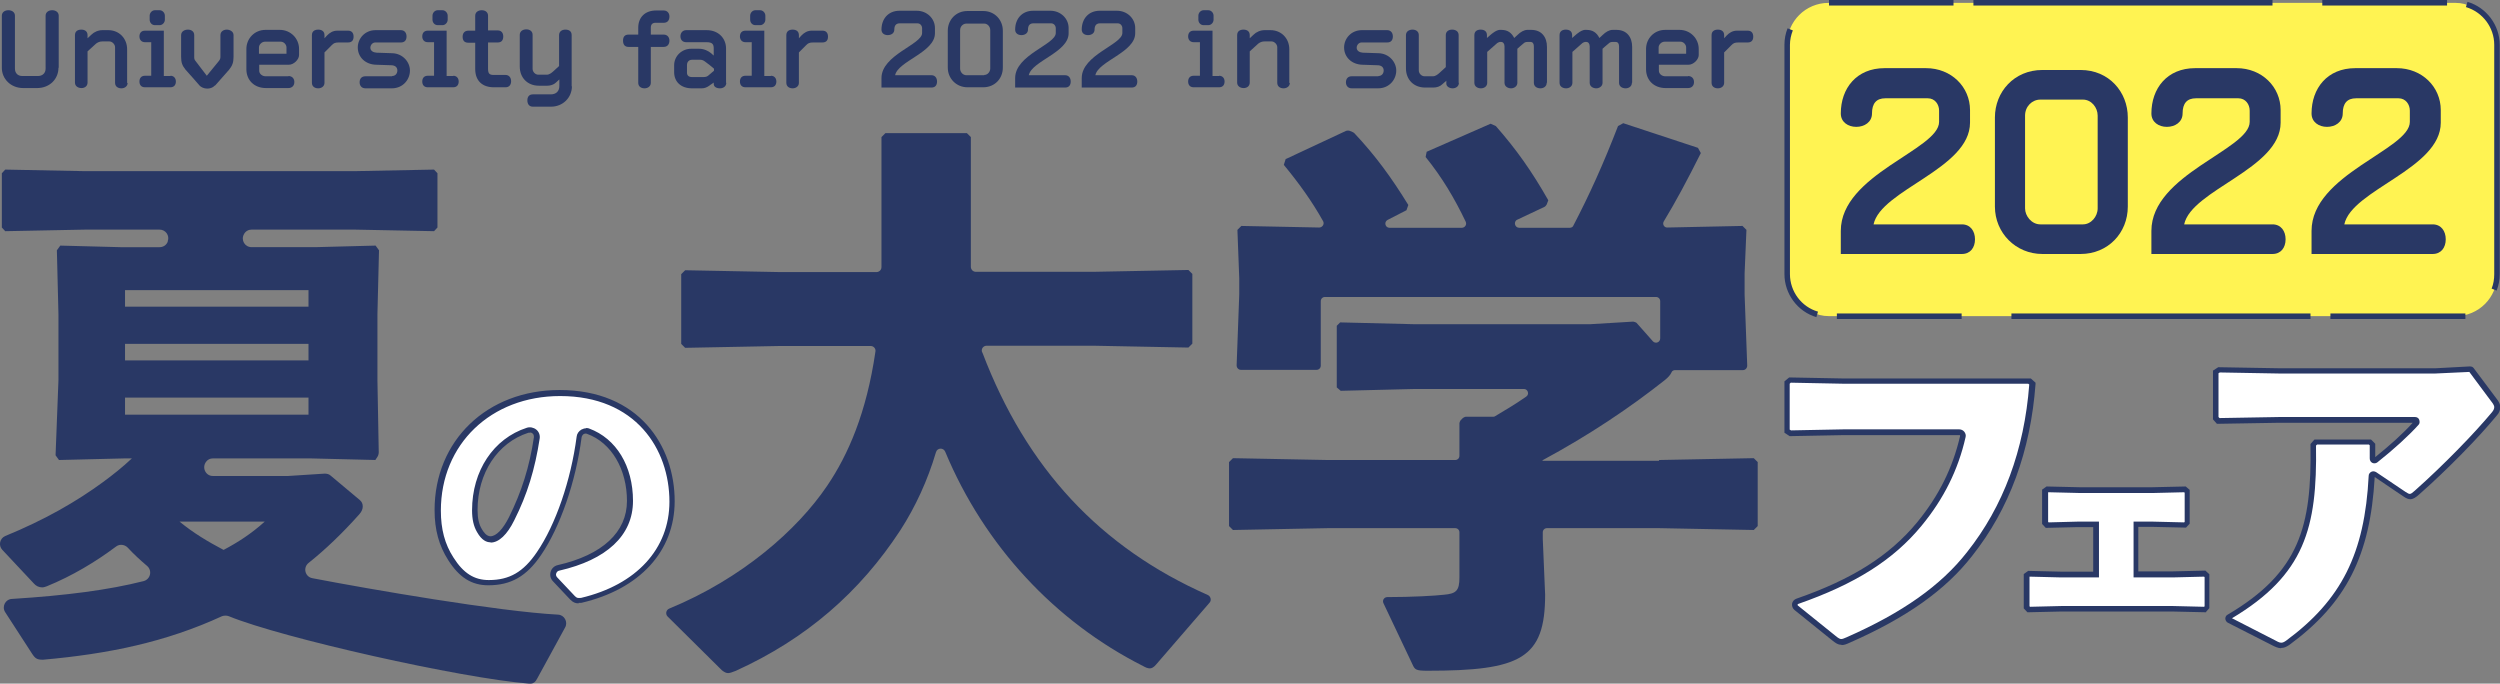 <?xml version="1.0" encoding="UTF-8"?><svg id="_イヤー_2" xmlns="http://www.w3.org/2000/svg" viewBox="0 0 95.38 26.08"><rect x="0" y="0" width="95.38" height="26.08" fill="#808080" stroke="none"/><defs><style>.cls-1{fill:#293865;}.cls-2{fill:#fff;}.cls-3{fill:#fff352;}</style></defs><g id="_イヤー_1-2"><g><g><path class="cls-1" d="M.46,22.85c2.06-.13,3.68-.34,5.02-.68,.26-.07,.34-.4,.13-.58-.26-.22-.51-.45-.74-.7-.12-.12-.31-.14-.44-.04-.79,.59-1.67,1.12-2.65,1.52-.06,.02-.11,.04-.17,.04-.13,0-.24-.06-.31-.14L.09,20.98c-.16-.17-.1-.44,.11-.53,1.51-.62,2.71-1.31,3.72-2.05,.41-.3,.77-.59,1.11-.91h-.31l-2.47,.06-.13-.18,.11-2.86v-2.52l-.06-2.44,.13-.18,2.3,.06h1.49c.14,0,.26-.08,.31-.21v-.02c.08-.21-.08-.44-.31-.44H3.26l-3.06,.06-.13-.14v-2.07l.13-.14,3.06,.06H13.52l3.04-.06,.13,.14v2.07l-.13,.14-3.04-.06h-3.92c-.12,0-.23,.06-.29,.17h0c-.13,.23,.03,.5,.29,.5h2.43l2.3-.06,.13,.18-.06,2.44v2.52l.05,2.74c0,.07-.02,.13-.05,.18l-.08,.12-2.45-.06h-3.75c-.1,0-.19,.04-.25,.12h0c-.18,.22-.03,.55,.25,.55h2.87l1.4-.09c.08,0,.17,.02,.23,.08l1.11,.93c.07,.06,.11,.14,.11,.24s-.04,.2-.13,.3c-.65,.73-1.3,1.35-1.94,1.86-.22,.18-.13,.53,.15,.58,2.18,.42,7.1,1.27,9.37,1.39,.24,.01,.39,.28,.27,.49l-1.06,1.94c-.07,.14-.15,.22-.33,.2-2.56-.2-9.42-1.74-11.44-2.57-.08-.03-.18-.03-.26,0-2.15,.99-4.34,1.44-6.83,1.66-.22,0-.29-.04-.41-.22l-1.03-1.59c-.14-.21,0-.5,.26-.51ZM11.77,11.7v-.63H4.77v.63h7Zm0,2.05v-.63H4.77v.63h7Zm-7,2.07h7v-.65H4.77v.65Zm2.08,4.08c.52,.43,1.09,.77,1.68,1.08,.53-.28,1.05-.61,1.57-1.08h-3.24Z"/><g><path class="cls-2" d="M21.17,22.1c-.14-.15-.06-.39,.14-.44,1.88-.43,2.73-1.42,2.73-2.56,0-1.4-.7-2.33-1.6-2.66-.16-.06-.32,.05-.34,.22-.24,1.81-.87,3.48-1.54,4.46-.55,.81-1.12,1.1-1.92,1.1-.61,0-1.05-.3-1.44-.91-.3-.46-.5-1.02-.5-1.85,0-2.47,1.85-4.47,4.66-4.47s4.28,1.87,4.28,4.14c0,1.86-1.31,3.27-3.47,3.78-.14,.01-.21,.01-.33-.1l-.67-.71Zm-3.06-2.63c0,.34,.06,.58,.17,.78,.11,.2,.26,.34,.42,.34,.24,0,.53-.23,.81-.79,.51-1.02,.79-2,.96-3.08,.03-.2-.16-.35-.34-.29-1.26,.4-2.01,1.62-2.01,3.05Z"/><path class="cls-1" d="M22.08,23.02c-.12,0-.21-.03-.32-.14l-.67-.71c-.09-.1-.12-.23-.08-.36,.04-.13,.14-.22,.27-.25,1.71-.39,2.64-1.26,2.64-2.45s-.58-2.22-1.53-2.56c-.05-.02-.1,0-.12,.01-.04,.03-.07,.07-.08,.12-.22,1.7-.82,3.43-1.55,4.5-.55,.81-1.15,1.15-2.01,1.15-.64,0-1.11-.3-1.53-.96-.35-.55-.52-1.15-.52-1.91,0-2.65,2-4.58,4.77-4.58,3.03,0,4.39,2.13,4.39,4.24,0,1.91-1.33,3.36-3.56,3.88-.04,0-.08,0-.11,0Zm.28-6.69s.08,0,.12,.02c1.03,.38,1.67,1.43,1.67,2.76s-1.02,2.25-2.81,2.66c-.06,.01-.1,.05-.12,.11-.02,.05,0,.11,.04,.15l.67,.71c.08,.08,.11,.08,.24,.07,2.11-.5,3.37-1.87,3.37-3.67,0-2.01-1.29-4.03-4.17-4.03-2.64,0-4.55,1.84-4.55,4.37,0,.71,.15,1.28,.48,1.79,.38,.6,.79,.86,1.35,.86,.79,0,1.32-.31,1.83-1.06,.72-1.05,1.3-2.74,1.52-4.41,.01-.11,.08-.21,.18-.27,.06-.03,.12-.05,.18-.05Zm-3.65,4.36c-.14,0-.33-.07-.51-.39-.13-.22-.19-.49-.19-.83,0-1.51,.82-2.74,2.09-3.15,.12-.04,.26-.01,.36,.07,.1,.08,.15,.21,.13,.34-.18,1.17-.47,2.13-.97,3.12-.27,.55-.59,.85-.9,.85Zm1.5-4.18s-.03,0-.05,0c-1.18,.38-1.94,1.54-1.94,2.95,0,.31,.05,.54,.16,.72,.06,.11,.18,.28,.33,.28,.22,0,.48-.27,.71-.73,.48-.97,.78-1.91,.95-3.05,0-.06-.01-.11-.05-.14-.03-.03-.07-.04-.1-.04Z"/></g><path class="cls-1" d="M37.48,13.45c1.68,4.42,4.5,7.44,8.6,9.25,.11,.05,.15,.2,.07,.29l-2.04,2.36c-.09,.11-.17,.15-.24,.15-.09,0-.17-.04-.26-.09-3.35-1.69-6.05-4.58-7.55-8.18-.07-.16-.3-.15-.35,.02-.32,1.08-.78,2.08-1.36,2.98-1.55,2.37-3.59,4.14-6.27,5.36-.11,.04-.22,.09-.3,.09s-.15-.04-.24-.11l-2.07-2.05c-.09-.09-.06-.25,.06-.3,2.77-1.14,4.89-3,6.03-4.69,.8-1.18,1.5-2.78,1.84-5.12,.02-.11-.07-.21-.18-.21h-3.47l-3.61,.07-.15-.15v-2.66l.15-.15,3.61,.07h3.69c.1,0,.19-.08,.19-.19V5.23l.15-.15h3.11l.15,.15v4.95c0,.1,.08,.19,.19,.19h4.5l3.61-.07,.15,.15v2.66l-.15,.15-3.61-.07h-4.09c-.13,0-.22,.13-.17,.25Z"/><path class="cls-1" d="M63.3,17.55l3.61-.07,.15,.15v2.44l-.15,.15-3.61-.07h-4.28c-.09,0-.16,.07-.16,.16v.25l.09,2.13c0,2.44-.94,2.9-4.49,2.9-.44,0-.48-.04-.57-.24l-1.11-2.34c-.05-.11,.03-.23,.15-.23,.93,0,1.82-.05,2.16-.09,.46-.04,.59-.15,.59-.65v-1.73c0-.09-.07-.16-.16-.16h-4.87l-3.61,.07-.15-.15v-2.44l.15-.15,3.61,.07h4.87c.09,0,.16-.07,.16-.16v-1.25s.02-.08,.05-.11l.08-.08s.07-.05,.11-.05h1.04s.06,0,.08-.02c.42-.25,.82-.49,1.19-.75,.13-.09,.06-.29-.09-.29h-4.14l-2.85,.07-.15-.13v-2.35l.13-.13,2.87,.07h6.65l1.66-.1s.1,.02,.13,.05l.62,.7c.1,.11,.28,.04,.28-.11v-1.42c0-.09-.07-.16-.16-.16h-12.63c-.09,0-.16,.07-.16,.16v2.46c0,.09-.07,.16-.16,.16h-2.89c-.09,0-.16-.08-.16-.17l.1-2.71v-.61l-.07-1.85,.15-.15,2.97,.06c.12,0,.21-.13,.15-.24-.43-.77-.93-1.46-1.5-2.15l.07-.22,2.31-1.08s.09-.02,.13,0l.12,.05s.04,.02,.06,.04c.81,.86,1.42,1.7,2.06,2.74l-.07,.2-.72,.37c-.15,.08-.09,.3,.07,.3h2.76c.12,0,.2-.12,.15-.23-.43-.9-.9-1.69-1.53-2.47l.04-.2,2.44-1.07,.2,.09c.78,.89,1.37,1.72,2,2.83l-.06,.16s-.04,.07-.08,.09l-1.04,.49c-.16,.07-.1,.31,.07,.31h1.93c.06,0,.12-.03,.14-.09,.61-1.17,1.14-2.34,1.7-3.79l.2-.11,2.85,.94,.11,.2c-.51,1.02-.96,1.86-1.41,2.6-.07,.11,.01,.25,.14,.24l2.86-.06,.15,.15-.07,1.66v.81l.1,2.71c0,.09-.07,.17-.16,.17h-2.59c-.06,0-.12,.03-.14,.09-.04,.09-.12,.18-.24,.28-1.35,1.07-2.9,2.11-4.68,3.07v.02h4.44Z"/><g><path class="cls-2" d="M68.29,14.49l2.04,.04h7.09l.11,.09c-.17,2.45-.93,4.66-2.4,6.5-1.06,1.36-2.58,2.38-4.63,3.28-.12,.05-.19,.08-.26,.08-.08,0-.15-.04-.28-.15l-1.44-1.16c-.09-.07-.06-.21,.04-.25,2.16-.75,3.59-1.66,4.65-2.94,.82-1,1.37-2.09,1.66-3.34,.02-.09-.05-.18-.14-.18h-4.38l-2.06,.04-.12-.08v-1.86l.11-.09Z"/><path class="cls-1" d="M70.25,24.6c-.12,0-.2-.05-.35-.17l-1.44-1.16c-.07-.06-.1-.15-.09-.24,.02-.09,.08-.16,.17-.19,2.13-.74,3.55-1.64,4.6-2.91,.83-1.01,1.36-2.08,1.64-3.29,0-.01,0-.03,0-.03,0,0-.01-.01-.03-.01h-4.38l-2.09,.04-.2-.13v-1.96l.18-.15,2.09,.04h7.13l.18,.16v.05c-.19,2.56-1,4.77-2.42,6.56-1.02,1.31-2.51,2.36-4.67,3.31-.13,.06-.21,.09-.3,.09Zm4.49-8.22c.08,0,.15,.03,.2,.09,.05,.06,.07,.14,.05,.21-.28,1.24-.83,2.35-1.68,3.38-1.08,1.31-2.53,2.22-4.7,2.98-.02,0-.02,.02-.03,.03,0,0,0,.02,.01,.03l1.44,1.16c.13,.11,.18,.12,.22,.12,.04,0,.1-.02,.21-.07,2.13-.94,3.59-1.97,4.59-3.25,1.38-1.74,2.18-3.89,2.37-6.39l-.04-.03h-7.05l-2.01-.04-.04,.04v1.75l.05,.03,2.03-.04h4.38Z"/></g><g><path class="cls-2" d="M82.88,21.92l1.23-.03,.09,.08v1.2l-.08,.09-1.27-.03h-4.19l-1.28,.03-.08-.09v-1.21l.1-.07,1.22,.03h1.33v-1.92h-.68l-1.18,.03-.08-.09v-1.21l.1-.06,1.26,.03h2.71l1.27-.03,.09,.08v1.2l-.08,.09-1.27-.03h-.61v1.92h1.39Z"/><path class="cls-1" d="M84.18,23.36l-1.32-.03h-4.19l-1.32,.03-.14-.15v-1.31l.17-.12,1.26,.03h1.22v-1.7h-.58l-1.23,.03-.14-.15v-1.31l.17-.12,1.29,.03h2.71l1.31-.03,.15,.13v1.29l-.14,.15-1.32-.03h-.5v1.7h1.28l1.28-.03,.15,.14v1.29l-.13,.15Zm-6.75-.23l.02,.02,1.23-.03h4.19l1.22,.03,.02-.02v-1.11l-.02-.02-1.2,.03h-1.49v-2.13h.71l1.22,.03,.02-.02v-1.11l-.02-.02-1.23,.03h-2.71l-1.23-.03h-.02v1.13l.02,.02,1.13-.03h.79v2.13h-1.44l-1.19-.03h-.02v1.13Z"/></g><g><path class="cls-2" d="M90.52,16.96c0,.16,0,.37,0,.54,0,.06,.07,.1,.12,.06,.55-.44,1.14-.96,1.56-1.42,.04-.05,0-.12-.05-.12h-5.18l-2.33,.04-.09-.11v-1.76l.12-.08,2.27,.04h5.99l1.31-.07s.05,0,.06,.03l.92,1.23c.04,.07,.07,.12,.07,.19,0,.08-.03,.16-.11,.26-.67,.82-1.86,2.03-2.96,3.01-.22,.19-.28,.19-.48,.05l-1.13-.76s-.11,0-.11,.06c-.15,2.82-.93,4.7-3.21,6.38-.09,.07-.16,.09-.24,.09s-.17-.04-.3-.11l-1.67-.86c-.05-.03-.05-.1,0-.13,2.71-1.6,3.26-3.32,3.21-6.57l.09-.11h2.07l.09,.09Z"/><path class="cls-1" d="M87.02,24.73c-.11,0-.23-.06-.35-.12l-1.67-.85c-.06-.03-.09-.09-.1-.15,0-.07,.03-.13,.09-.16,2.75-1.62,3.21-3.37,3.16-6.47v-.04l.15-.17h2.16l.16,.16v.04c0,.14,0,.31,0,.47,.56-.45,1.07-.91,1.43-1.31h-5.1l-2.37,.04-.15-.17v-1.86l.2-.13,2.31,.04h5.99l1.3-.07c.06,0,.12,.02,.15,.07l.92,1.23c.05,.08,.09,.15,.09,.25,0,.12-.04,.22-.13,.32-.69,.84-1.88,2.06-2.97,3.02-.25,.22-.37,.23-.61,.06l-1.08-.73c-.17,3.01-1.09,4.81-3.25,6.4-.12,.08-.2,.12-.31,.12Zm-1.86-1.14l1.62,.83c.09,.05,.18,.1,.25,.1,.05,0,.09-.01,.18-.07,2.12-1.56,3.01-3.33,3.16-6.3,0-.06,.04-.12,.1-.15s.12-.02,.18,.01l1.13,.76c.16,.1,.17,.11,.35-.05,1.08-.96,2.26-2.17,2.95-3,.07-.09,.08-.14,.08-.19,0-.04-.02-.08-.05-.13l-.9-1.21-1.29,.06h-5.99l-2.24-.04-.05,.03v1.67l.04,.04,2.28-.04h5.18c.07,0,.14,.04,.16,.11s.02,.14-.03,.19c-.39,.43-.95,.94-1.57,1.43-.05,.04-.13,.05-.19,.02-.06-.03-.1-.09-.1-.17,0-.16,0-.34,0-.5l-.03-.03h-1.98l-.04,.04c.05,3.14-.43,4.93-3.21,6.59Z"/></g></g><g><path class="cls-1" d="M2.23,2.59c0,.41-.32,.77-.82,.77H.89c-.49,0-.82-.36-.82-.77V.6c0-.14,.12-.21,.25-.21s.25,.07,.25,.21V2.62c0,.16,.1,.28,.28,.28h.6c.18,0,.29-.12,.29-.28V.6c0-.14,.12-.21,.25-.21s.25,.07,.25,.21v1.98Z"/><path class="cls-1" d="M4.87,3.16c0,.13-.11,.21-.24,.21s-.24-.07-.24-.21V1.8c0-.11-.11-.22-.22-.22h-.26c-.1,0-.17,.03-.24,.08l-.33,.3v1.19c0,.13-.1,.21-.23,.21s-.25-.07-.25-.21V1.34c0-.15,.11-.21,.24-.21s.24,.06,.24,.21v.12l.15-.14c.1-.1,.26-.17,.42-.17h.22c.42,0,.72,.32,.72,.73v1.29Z"/><path class="cls-1" d="M6.5,2.89c.13,0,.21,.09,.21,.22s-.07,.22-.21,.22h-.97c-.13,0-.21-.08-.21-.22s.08-.22,.21-.22h.24V1.61h-.24c-.13,0-.21-.09-.21-.22s.07-.22,.21-.22h.72v1.73h.26Zm-.21-2.14c0,.11-.09,.21-.2,.21h-.18c-.12,0-.2-.1-.2-.21v-.15c0-.11,.09-.21,.2-.21h.18c.11,0,.2,.1,.2,.21v.15Z"/><path class="cls-1" d="M8.2,3.26c-.06,.06-.14,.12-.3,.12-.12,0-.24-.06-.29-.12-.18-.2-.35-.41-.53-.6-.13-.16-.17-.28-.17-.49v-.83c0-.14,.13-.21,.26-.21s.24,.07,.24,.21v.81c0,.09,0,.12,.06,.19l.42,.55,.45-.55c.06-.07,.07-.11,.07-.19v-.81c0-.14,.12-.21,.24-.21s.26,.07,.26,.21v.83c0,.22-.05,.34-.17,.49l-.53,.6Z"/><path class="cls-1" d="M11,2.9c.14,0,.23,.09,.23,.23s-.09,.23-.23,.23h-.85c-.45,0-.75-.3-.75-.72v-.77c0-.4,.31-.73,.73-.73h.55c.4,0,.73,.32,.73,.73v.23c0,.17-.2,.37-.39,.37h-1.13v.23c0,.12,.12,.21,.24,.21h.88Zm-.07-.85v-.24c0-.11-.1-.22-.22-.22h-.6c-.12,0-.23,.11-.23,.22v.24h1.04Z"/><path class="cls-1" d="M12.38,3.16c0,.13-.11,.21-.24,.21s-.24-.07-.24-.21V1.34c0-.15,.11-.21,.24-.21s.24,.06,.24,.21v.12l.1-.11c.1-.1,.22-.18,.39-.18h.41c.15,0,.21,.1,.21,.23,0,.14-.07,.22-.21,.22h-.35c-.15,0-.2,.03-.27,.1l-.28,.28v1.15Z"/><path class="cls-1" d="M14.96,2.9c.12,0,.2-.09,.2-.21s-.08-.19-.21-.2l-.6-.02c-.41-.01-.7-.29-.7-.66,0-.34,.27-.66,.68-.66h.96c.14,0,.22,.1,.22,.24s-.07,.23-.21,.23h-.98c-.11,0-.19,.1-.19,.2,0,.12,.11,.18,.23,.19l.6,.02c.41,.01,.68,.34,.68,.66,0,.35-.27,.68-.69,.68h-1.01c-.14,0-.22-.1-.22-.23,0-.14,.08-.23,.22-.23h1.02Z"/><path class="cls-1" d="M17.29,2.89c.13,0,.21,.09,.21,.22s-.07,.22-.21,.22h-.97c-.13,0-.21-.08-.21-.22s.08-.22,.21-.22h.24V1.61h-.24c-.13,0-.21-.09-.21-.22s.07-.22,.21-.22h.72v1.73h.26Zm-.21-2.14c0,.11-.09,.21-.2,.21h-.18c-.12,0-.2-.1-.2-.21v-.15c0-.11,.09-.21,.2-.21h.18c.11,0,.2,.1,.2,.21v.15Z"/><path class="cls-1" d="M18.84,3.33c-.43,0-.71-.24-.71-.7V1.63h-.26c-.15,0-.22-.08-.22-.23,0-.13,.07-.23,.22-.23h.26V.6c0-.14,.12-.21,.25-.21s.24,.07,.24,.21v.56h.37c.14,0,.21,.1,.21,.23,0,.15-.07,.23-.21,.23h-.37v1.01c0,.18,.06,.23,.22,.23h.45c.13,0,.21,.1,.21,.24s-.08,.23-.21,.23h-.45Z"/><path class="cls-1" d="M21.82,3.29c0,.43-.34,.78-.8,.78h-.69c-.14,0-.21-.1-.21-.24s.07-.23,.21-.23h.68c.21,0,.33-.12,.33-.32v-.25l-.13,.12c-.08,.08-.21,.12-.33,.12h-.32c-.44,0-.73-.31-.73-.73V1.33c0-.14,.12-.21,.25-.21s.24,.07,.24,.21v1.3c0,.11,.1,.22,.22,.22h.32c.1,0,.18-.07,.24-.12l.23-.21V1.34c0-.14,.11-.21,.24-.21,.15,0,.24,.07,.24,.21v1.96Z"/><path class="cls-1" d="M24.83,3.16c0,.13-.11,.21-.24,.21s-.24-.07-.24-.21V1.79h-.37c-.15,0-.21-.1-.21-.24s.06-.23,.21-.23h.37v-.26c0-.41,.27-.66,.68-.66h.29c.14,0,.22,.1,.22,.23,0,.14-.07,.24-.22,.24h-.32c-.11,0-.17,.07-.17,.18v.27h.49c.14,0,.22,.1,.22,.23s-.07,.24-.22,.24h-.49v1.37Z"/><path class="cls-1" d="M27.71,3.16c0,.13-.11,.21-.24,.21-.14,0-.24-.06-.24-.17v-.05s-.06,.04-.1,.07c-.02,.01-.05,.03-.07,.05-.1,.07-.19,.1-.29,.1h-.37c-.41,0-.68-.24-.68-.62v-.26c0-.35,.29-.63,.65-.63h.3c.19,0,.35,.08,.46,.17l.1,.09v-.27c0-.16-.05-.24-.27-.24h-.78c-.14,0-.22-.09-.22-.23,0-.13,.09-.23,.22-.23h.78c.45,0,.74,.31,.74,.7v1.31Zm-.47-.46v-.08c-.11-.1-.21-.17-.3-.24-.08-.06-.13-.1-.22-.1h-.32c-.12,0-.19,.09-.19,.2v.3c0,.1,.07,.16,.19,.16h.44c.09,0,.15-.02,.21-.08l.2-.17Z"/><path class="cls-1" d="M29.41,2.89c.13,0,.21,.09,.21,.22s-.07,.22-.21,.22h-.97c-.13,0-.21-.08-.21-.22s.08-.22,.21-.22h.24V1.61h-.24c-.13,0-.21-.09-.21-.22s.07-.22,.21-.22h.72v1.73h.26Zm-.21-2.14c0,.11-.09,.21-.2,.21h-.18c-.12,0-.2-.1-.2-.21v-.15c0-.11,.09-.21,.2-.21h.18c.11,0,.2,.1,.2,.21v.15Z"/><path class="cls-1" d="M30.48,3.16c0,.13-.11,.21-.24,.21s-.24-.07-.24-.21V1.34c0-.15,.11-.21,.24-.21s.24,.06,.24,.21v.12l.1-.11c.1-.1,.22-.18,.39-.18h.41c.15,0,.21,.1,.21,.23,0,.14-.07,.22-.21,.22h-.35c-.15,0-.2,.03-.27,.1l-.28,.28v1.15Z"/><path class="cls-1" d="M35.54,2.87c.13,0,.21,.1,.21,.24s-.07,.23-.21,.23h-1.91v-.36c0-.89,1.55-1.28,1.55-1.72v-.18c0-.1-.07-.19-.18-.19h-.67c-.14,0-.21,.08-.21,.24,0,.14-.12,.21-.25,.21s-.24-.07-.24-.21c0-.4,.25-.72,.69-.72h.65c.4,0,.7,.3,.7,.66v.2c0,.73-1.41,1.06-1.52,1.6h1.39Z"/><path class="cls-1" d="M38.26,2.58c0,.42-.31,.75-.75,.75h-.6c-.42,0-.75-.33-.75-.75V1.17c0-.4,.3-.75,.75-.75h.6c.45,0,.75,.35,.75,.75v1.41Zm-.71,.28c.13,0,.23-.12,.23-.25V1.15c0-.13-.1-.25-.23-.25h-.68c-.13,0-.24,.11-.24,.25v1.47c0,.12,.1,.25,.24,.25h.68Z"/><path class="cls-1" d="M40.64,2.87c.13,0,.21,.1,.21,.24s-.07,.23-.21,.23h-1.91v-.36c0-.89,1.55-1.28,1.55-1.72v-.18c0-.1-.07-.19-.18-.19h-.67c-.14,0-.21,.08-.21,.24,0,.14-.12,.21-.25,.21s-.24-.07-.24-.21c0-.4,.25-.72,.69-.72h.65c.4,0,.7,.3,.7,.66v.2c0,.73-1.41,1.06-1.52,1.6h1.39Z"/><path class="cls-1" d="M43.18,2.87c.13,0,.21,.1,.21,.24s-.07,.23-.21,.23h-1.91v-.36c0-.89,1.55-1.28,1.55-1.72v-.18c0-.1-.07-.19-.18-.19h-.67c-.14,0-.21,.08-.21,.24,0,.14-.12,.21-.25,.21s-.24-.07-.24-.21c0-.4,.25-.72,.69-.72h.65c.4,0,.7,.3,.7,.66v.2c0,.73-1.41,1.06-1.52,1.6h1.39Z"/><path class="cls-1" d="M46.51,2.89c.13,0,.21,.09,.21,.22s-.07,.22-.21,.22h-.97c-.13,0-.21-.08-.21-.22s.08-.22,.21-.22h.24V1.61h-.24c-.13,0-.21-.09-.21-.22s.07-.22,.21-.22h.72v1.73h.26Zm-.21-2.14c0,.11-.09,.21-.2,.21h-.18c-.12,0-.2-.1-.2-.21v-.15c0-.11,.09-.21,.2-.21h.18c.11,0,.2,.1,.2,.21v.15Z"/><path class="cls-1" d="M49.21,3.16c0,.13-.11,.21-.24,.21s-.24-.07-.24-.21V1.8c0-.11-.11-.22-.22-.22h-.26c-.1,0-.17,.03-.24,.08l-.33,.3v1.19c0,.13-.1,.21-.23,.21s-.25-.07-.25-.21V1.34c0-.15,.11-.21,.24-.21s.24,.06,.24,.21v.12l.15-.14c.1-.1,.26-.17,.42-.17h.22c.42,0,.72,.32,.72,.73v1.29Z"/><path class="cls-1" d="M52.59,2.9c.12,0,.2-.09,.2-.21s-.08-.19-.21-.2l-.6-.02c-.41-.01-.7-.29-.7-.66,0-.34,.27-.66,.68-.66h.96c.14,0,.22,.1,.22,.24s-.07,.23-.21,.23h-.98c-.11,0-.19,.1-.19,.2,0,.12,.11,.18,.23,.19l.6,.02c.41,.01,.68,.34,.68,.66,0,.35-.27,.68-.69,.68h-1.01c-.14,0-.22-.1-.22-.23,0-.14,.08-.23,.22-.23h1.02Z"/><path class="cls-1" d="M55.66,3.16c0,.13-.11,.21-.24,.21-.12,0-.24-.07-.24-.18v-.11l-.16,.14c-.08,.08-.21,.12-.33,.12h-.32c-.44,0-.73-.31-.73-.73V1.34c0-.14,.12-.21,.25-.21s.24,.07,.24,.21v1.35c0,.11,.1,.22,.22,.22h.32c.1,0,.18-.07,.24-.12l.25-.23V1.34c0-.14,.11-.21,.24-.21,.14,0,.25,.07,.25,.21v1.82Z"/><path class="cls-1" d="M59.01,3.16c0,.13-.11,.21-.24,.21s-.25-.07-.25-.21V1.77c0-.1-.04-.17-.13-.17h-.11c-.08,0-.12,.02-.17,.07-.03,.02-.08,.07-.13,.11-.03,.03-.06,.05-.09,.08v1.3c0,.13-.12,.21-.24,.21s-.25-.07-.25-.21V1.77c0-.1-.05-.17-.13-.17h-.05s-.09,.02-.14,.08l-.34,.3v1.18c0,.13-.11,.21-.24,.21s-.25-.07-.25-.21V1.34c0-.15,.11-.21,.24-.21s.24,.06,.24,.21v.11s.2-.18,.24-.2c.06-.05,.18-.11,.24-.11h.07c.24,0,.39,.11,.49,.31l.13-.12c.11-.11,.25-.19,.37-.19h.15c.4,0,.6,.28,.6,.65v1.36Z"/><path class="cls-1" d="M62.26,3.16c0,.13-.11,.21-.24,.21s-.25-.07-.25-.21V1.77c0-.1-.04-.17-.13-.17h-.11c-.08,0-.12,.02-.17,.07-.03,.02-.08,.07-.13,.11-.03,.03-.06,.05-.09,.08v1.3c0,.13-.12,.21-.24,.21s-.25-.07-.25-.21V1.77c0-.1-.05-.17-.13-.17h-.05s-.09,.02-.14,.08l-.34,.3v1.18c0,.13-.11,.21-.24,.21s-.25-.07-.25-.21V1.34c0-.15,.11-.21,.24-.21s.24,.06,.24,.21v.11s.2-.18,.24-.2c.06-.05,.18-.11,.24-.11h.07c.24,0,.39,.11,.49,.31l.13-.12c.11-.11,.25-.19,.37-.19h.15c.4,0,.6,.28,.6,.65v1.36Z"/><path class="cls-1" d="M64.4,2.9c.14,0,.23,.09,.23,.23s-.09,.23-.23,.23h-.85c-.45,0-.75-.3-.75-.72v-.77c0-.4,.31-.73,.73-.73h.55c.4,0,.73,.32,.73,.73v.23c0,.17-.2,.37-.39,.37h-1.13v.23c0,.12,.12,.21,.24,.21h.88Zm-.07-.85v-.24c0-.11-.1-.22-.22-.22h-.6c-.12,0-.23,.11-.23,.22v.24h1.04Z"/><path class="cls-1" d="M65.78,3.16c0,.13-.11,.21-.24,.21s-.24-.07-.24-.21V1.34c0-.15,.11-.21,.24-.21s.24,.06,.24,.21v.12l.1-.11c.1-.1,.22-.18,.39-.18h.41c.15,0,.21,.1,.21,.23,0,.14-.07,.22-.21,.22h-.35c-.15,0-.2,.03-.27,.1l-.28,.28v1.15Z"/></g></g><g><rect class="cls-3" x="68.18" y=".11" width="27.09" height="11.95" rx="1.58" ry="1.58"/><path class="cls-1" d="M94.06,12.17h-5.15v-.21h5.15v.21Zm-5.91,0h-11.41v-.21h11.41v.21Zm-13.31,0h-4.76v-.21h4.76v.21Zm-5.54-.07c-.72-.21-1.22-.89-1.22-1.64V1.71c0-.22,.04-.43,.12-.63l.2,.08c-.07,.18-.11,.36-.11,.55V10.46c0,.66,.44,1.25,1.07,1.43l-.06,.2Zm25.96-1.01l-.2-.08c.07-.17,.1-.36,.1-.55V1.71c0-.66-.44-1.25-1.08-1.44l.06-.2c.72,.21,1.23,.89,1.23,1.64V10.46c0,.22-.04,.43-.12,.63ZM93.36,.21h-4.76v-.21h4.76V.21Zm-6.66,0h-11.41v-.21h11.41V.21Zm-12.17,0h-4.75v-.21h4.75V.21Z"/></g><g><path class="cls-1" d="M74.85,8.56c.32,0,.5,.25,.5,.57s-.18,.56-.5,.56h-4.62v-.88c0-2.16,3.75-3.1,3.75-4.16v-.43c0-.24-.16-.47-.43-.47h-1.62c-.34,0-.51,.19-.51,.58,0,.33-.29,.51-.6,.51s-.59-.18-.59-.51c0-.96,.6-1.73,1.67-1.73h1.58c.97,0,1.68,.72,1.68,1.6v.48c0,1.76-3.4,2.56-3.68,3.88h3.36Z"/><path class="cls-1" d="M81.18,7.88c0,1.01-.76,1.81-1.8,1.81h-1.46c-1.01,0-1.81-.8-1.81-1.81v-3.4c0-.97,.73-1.81,1.81-1.81h1.46c1.08,0,1.8,.84,1.8,1.81v3.4Zm-1.71,.68c.31,0,.56-.3,.56-.61v-3.54c0-.31-.24-.61-.56-.61h-1.63c-.31,0-.58,.26-.58,.61v3.54c0,.29,.25,.61,.58,.61h1.63Z"/><path class="cls-1" d="M86.7,8.56c.32,0,.5,.25,.5,.57s-.18,.56-.5,.56h-4.62v-.88c0-2.16,3.75-3.1,3.75-4.16v-.43c0-.24-.16-.47-.43-.47h-1.62c-.34,0-.51,.19-.51,.58,0,.33-.29,.51-.6,.51s-.59-.18-.59-.51c0-.96,.6-1.73,1.67-1.73h1.58c.97,0,1.68,.72,1.68,1.6v.48c0,1.76-3.4,2.56-3.68,3.88h3.36Z"/><path class="cls-1" d="M92.81,8.56c.32,0,.5,.25,.5,.57s-.18,.56-.5,.56h-4.62v-.88c0-2.16,3.75-3.1,3.75-4.16v-.43c0-.24-.16-.47-.43-.47h-1.62c-.34,0-.51,.19-.51,.58,0,.33-.29,.51-.6,.51s-.59-.18-.59-.51c0-.96,.6-1.73,1.67-1.73h1.58c.97,0,1.68,.72,1.68,1.6v.48c0,1.76-3.4,2.56-3.68,3.88h3.36Z"/></g></g></svg>